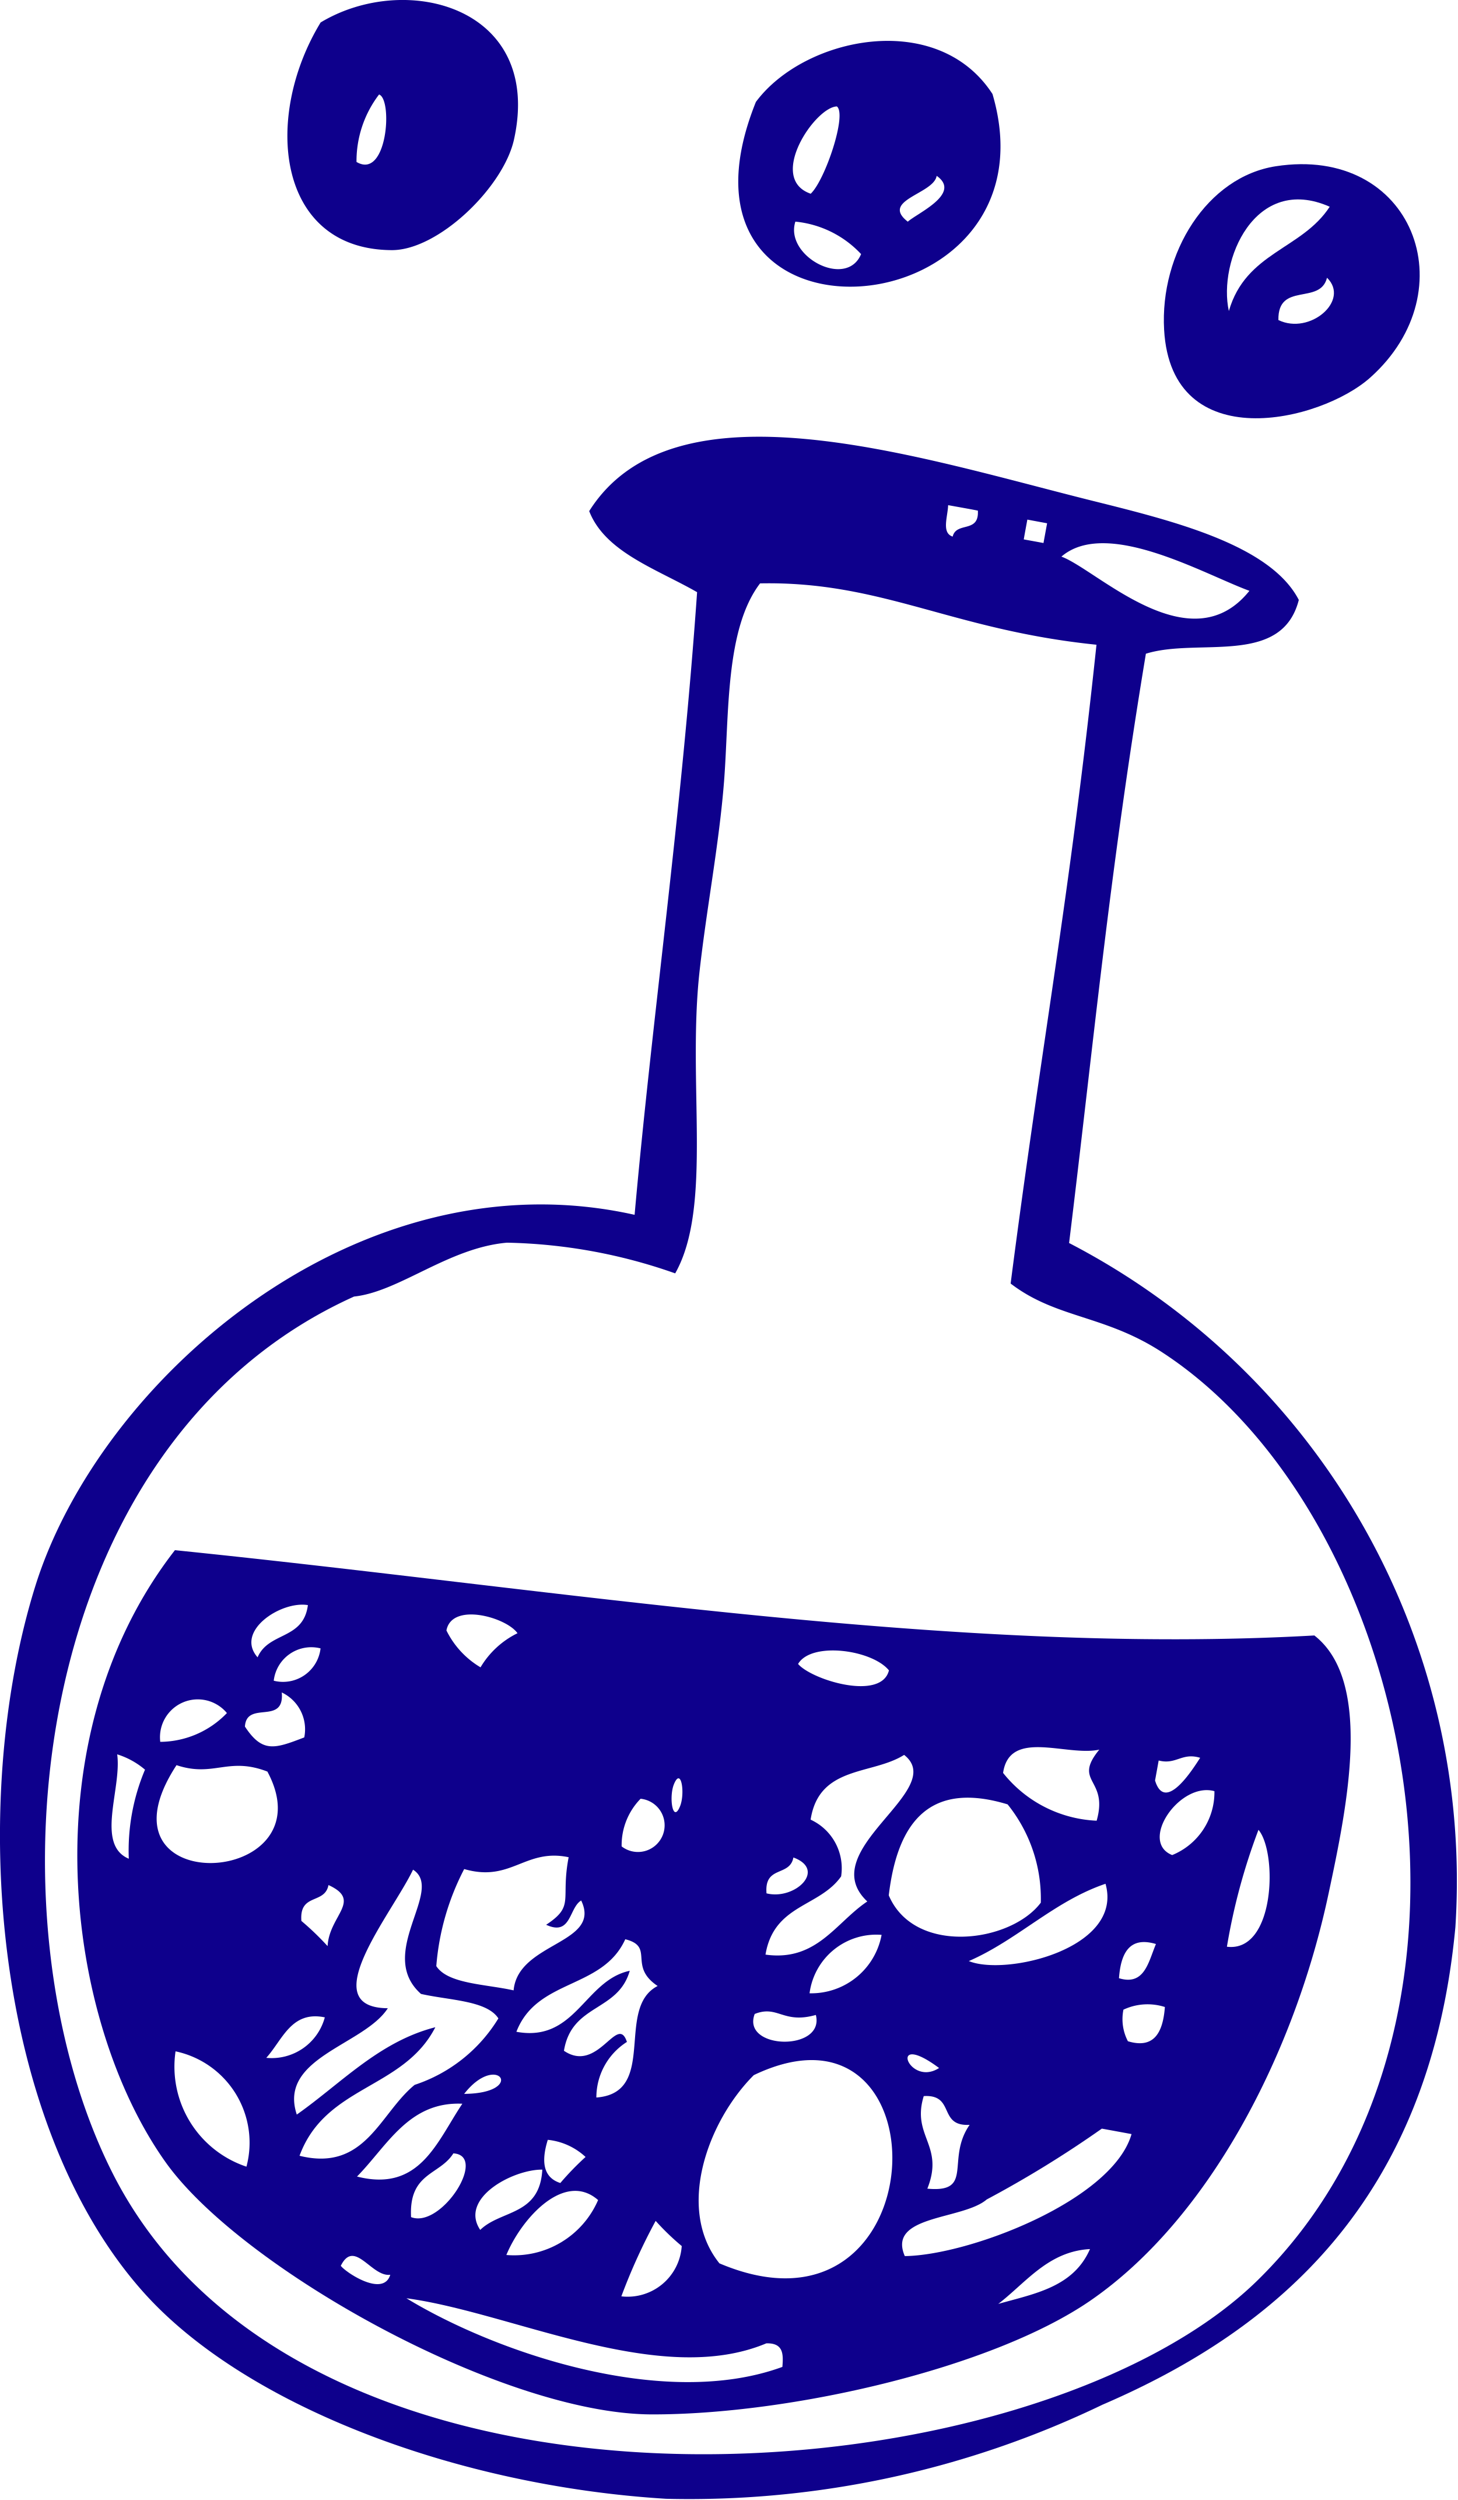 <svg id="Layer_1" data-name="Layer 1" xmlns="http://www.w3.org/2000/svg" width="34.55" height="59.222" viewBox="0 0 34.55 59.222"><defs><style>.cls-1{fill:#0e008c;fill-rule:evenodd;}</style></defs><title>icn-03</title><path class="cls-1" d="M5378.52,885.994c1.654,5.635-8.127,6.452-5.607.188,1.14-1.539,4.298-2.206,5.607-.188h0Zm-4.308,2.362h0c0.34-.318.866-1.879,0.62-2.068-0.517.015-1.661,1.708-.62,2.068h0Zm2.301,0.662h0c0.225-.203,1.283-0.665.684-1.086-0.067.431-1.344,0.573-.684,1.086h0Zm-1.107.768h0a2.454,2.454,0,0,0-1.557-.769C5373.585,889.834,5375.06,890.621,5375.406,889.786Z" transform="translate(-5355.001 -883.767)"/><path class="cls-1" d="M5362.599,884.299c2.018-1.217,5.277-.37,4.582,2.774-0.252,1.135-1.801,2.629-2.902,2.619-2.726-.018-3.047-3.149-1.68-5.393h0Zm0.85,3.304h0c0.728,0.431.864-1.479,0.535-1.598A2.598,2.598,0,0,0,5363.449,887.603Z" transform="translate(-5355.001 -883.767)"/><path class="cls-1" d="M5385.234,887.705c3.242-.501,4.555,2.94,2.235,5.008-1.181,1.051-4.711,1.886-4.882-1.133-0.104-1.818,1.019-3.624,2.647-3.875h0Zm-1.113,3.43h0c0.402-1.397,1.728-1.454,2.39-2.471-1.776-.786-2.652,1.29-2.39,2.471h0Zm1.174,0.213h0c0.744,0.362,1.705-.464,1.152-1.002C5386.284,891.002,5385.279,890.434,5385.295,891.348Z" transform="translate(-5355.001 -883.767)"/><path class="cls-1" d="M5386.147,922.507c1.389,1.083.784,4.023,0.336,6.118-0.806,3.795-2.832,7.696-5.632,9.63-2.327,1.609-7.131,2.714-10.424,2.703-3.548-.017-9.721-3.466-11.504-5.977-2.38-3.346-3.25-10.031.223-14.494,9.146,0.929,18.449,2.504,27.002,2.02h0Zm-12.234.675h0c0.32,0.377,1.972.885,2.153,0.152-0.398-.49-1.839-0.688-2.153-0.152h0Zm-8.333-.794h0a2.086,2.086,0,0,0,.808.874,2.083,2.083,0,0,1,.876-0.808c-0.26-.376-1.557-0.745-1.684-0.065h0Zm16.878,3.081h0c-0.029.158-.056,0.312-0.086,0.473,0.236,0.783.892-.264,1.069-0.537-0.435-.133-0.567.171-0.982,0.064h0Zm-21.353-2.444h0c0.262-.611,1.085-0.408,1.192-1.237-0.632-.107-1.739.615-1.192,1.237h0Zm17.666,2.738h0a2.999,2.999,0,0,0,2.217,1.132c0.289-1.01-.579-0.9.063-1.684-0.767.171-2.127-.506-2.28,0.552h0Zm4.007,1.946h0a1.606,1.606,0,0,0,1.001-1.514c-0.826-.227-1.795,1.198-1.001,1.514h0Zm-21.29-4.13h0a0.895,0.895,0,0,0,1.109-.766,0.895,0.895,0,0,0-1.109.766h0Zm12.722,3.291h0a1.266,1.266,0,0,1,.723,1.344c-0.516.733-1.593,0.659-1.792,1.853,1.214,0.169,1.663-.758,2.412-1.259-1.291-1.214,1.937-2.635.873-3.472-0.76.481-2.016,0.245-2.216,1.534h0Zm9.865,3.01h0c1.144,0.143,1.201-2.231.748-2.769a14.506,14.506,0,0,0-.748,2.769h0Zm-6.116.34h0c0.876,0.36,3.674-.297,3.239-1.831-1.217.412-2.083,1.329-3.239,1.831h0Zm1.706-1.385h0a3.562,3.562,0,0,0-.787-2.327c-1.821-.553-2.606.384-2.816,2.155,0.607,1.429,2.891,1.123,3.603.173h0Zm-18.86-4.17h0c0.416,0.634.71,0.524,1.406,0.257a0.966,0.966,0,0,0-.533-1.065c0.07,0.789-.832.179-0.873,0.807h0Zm10.313,1.882h0c0.121-.306.024-0.941-0.149-0.511-0.122.309-.022,0.941,0.149,0.511h0Zm-12.319-1.52h0a2.208,2.208,0,0,0,1.579-.682,0.896,0.896,0,0,0-1.579.682h0Zm10.933,2.477h0a0.632,0.632,0,1,0,.449-1.129,1.571,1.571,0,0,0-.449,1.129h0Zm3.433,1.112h0c0.668,0.167,1.434-.555.637-0.85-0.086.463-.693,0.181-0.637,0.85h0Zm-13.981-3.037h0c-2.109,3.218,3.634,2.914,2.153.152-0.932-.359-1.269.143-2.153-0.152h0Zm-1.131,2.218h0a4.934,4.934,0,0,1,.384-2.111,1.874,1.874,0,0,0-.659-0.363c0.112,0.811-.521,2.137.275,2.473h0Zm23.464,2.829h0c0.606,0.184.696-.382,0.876-0.81-0.607-.182-0.83.185-0.876,0.81h0Zm-13.041-2.866h0c-1.038-.217-1.361.603-2.475,0.28a5.991,5.991,0,0,0-.661,2.299c0.275,0.424,1.163.425,1.832,0.575,0.102-1.145,2.098-1.099,1.601-2.129-0.291.173-.232,0.852-0.83,0.575,0.688-.454.337-0.58,0.533-1.599h0Zm5.709,3.223h0a1.695,1.695,0,0,0,1.707-1.384,1.594,1.594,0,0,0-1.707,1.384h0Zm-9.994.354h0c-0.564.878-2.606,1.166-2.157,2.519,1.058-.745,1.949-1.727,3.283-2.069-0.757,1.475-2.603,1.372-3.218,3.045,1.563,0.387,1.898-1.004,2.728-1.68a3.665,3.665,0,0,0,1.984-1.574c-0.275-.426-1.163-0.427-1.834-0.58-1.079-.961.569-2.458-0.188-2.943-0.502,1.049-2.359,3.269-.599,3.282h0Zm17.432,0.034h0a1.126,1.126,0,0,0,.106.748c0.606,0.182.829-.184,0.876-0.811a1.346,1.346,0,0,0-.982.063h0Zm-19.479-2.101h0a6.54,6.54,0,0,1,.62.596c0.038-.73.83-1.077,0.021-1.447-0.089.466-.695,0.181-0.642,0.851h0Zm7.713,2.865h0a1.558,1.558,0,0,0-.724,1.317c1.47-.11.434-2.117,1.452-2.642-0.711-.476-0.059-0.931-0.767-1.107-0.541,1.194-2.091.925-2.58,2.192,1.405,0.257,1.613-1.219,2.686-1.445-0.278.978-1.377,0.775-1.559,1.895,0.813,0.55,1.266-.897,1.492-0.21h0Zm3.028-.662h0c-0.323.849,1.669,0.894,1.449,0.023-0.779.221-.898-0.242-1.449-0.023h0Zm4.369,1.28h0c-1.236-.922-0.724.467,0,0h0Zm-4.391.169h0c-1.083,1.082-1.855,3.162-.814,4.458,5.2,2.205,5.428-6.668.814-4.458h0Zm4.113,2.689h0c1.119,0.104.432-.693,1.002-1.512-0.755.043-.335-0.725-1.087-0.681-0.296.955,0.497,1.158,0.085,2.193h0Zm4.135-1.422h0a25.779,25.779,0,0,1-2.728,1.678c-0.568.488-2.366,0.364-1.941,1.341,1.523-.018,4.923-1.318,5.373-2.89-0.235-.043-0.469-0.087-0.704-0.129h0Zm-19.8-1.677h0a1.303,1.303,0,0,0,1.387-.959c-0.795-.163-0.999.53-1.387,0.959h0Zm4.689,0.854h0c1.489-.014.794-1.018,0,0h0Zm-5.159,1.724h0a2.212,2.212,0,0,0-1.68-2.732,2.497,2.497,0,0,0,1.68,2.732h0Zm2.62,0.234h0c1.49,0.378,1.89-.823,2.496-1.725-1.269-.056-1.774.99-2.496,1.725h0Zm2.92,1.264h0c0.49-.479,1.411-0.331,1.471-1.428-0.695-.007-1.976.676-1.471,1.428h0Zm1.898-1.111h0a6.749,6.749,0,0,1,.598-0.617,1.546,1.546,0,0,0-.895-0.406c-0.163.524-.104,0.895,0.297,1.023h0Zm10.378,2.864h0c0.855-.243,1.778-0.393,2.173-1.299-0.985.054-1.506,0.784-2.173,1.299h0Zm-13.915-2.056h0c0.715,0.279,1.828-1.462,1.002-1.51-0.323.52-1.057,0.449-1.002,1.51h0Zm2.258,0.897h0a2.168,2.168,0,0,0,2.174-1.301c-0.795-.698-1.813.432-2.174,1.301h0Zm2.726,0.98h0a1.286,1.286,0,0,0,1.43-1.192,5.919,5.919,0,0,1-.618-0.596,13.956,13.956,0,0,0-.813,1.788h0Zm-5.477-.512h0c-0.443.062-.848-0.865-1.172-0.212,0.119,0.161,1.011.751,1.172,0.212h0Zm8.909,1.626h0c-2.528,1.057-6.018-.732-8.526-1.069,2.075,1.265,6.081,2.66,8.909,1.626C5373.565,939.537,5373.571,939.262,5373.157,939.275Z" transform="translate(-5355.001 -883.767)"/><path class="cls-1" d="M5385.779,897.976c-0.404,1.587-2.387.889-3.624,1.276-0.872,5.252-1.236,9.202-1.82,13.959a17.014,17.014,0,0,1,9.154,16.204c-0.61,6.52-4.286,9.558-8.364,11.314a22.568,22.568,0,0,1-10.338,2.228c-4.984-.304-10.031-2.22-12.422-4.933-3.527-3.995-4.12-11.579-2.527-16.687,1.525-4.879,7.636-10.262,14.201-8.794,0.421-4.716,1.108-9.433,1.481-14.749-0.972-.557-2.179-0.949-2.557-1.92,2.009-3.185,7.769-1.281,11.916-.247,1.896,0.473,4.219,1.038,4.898,2.348h0Zm-8.203-1.498h0c0.087-.363.631-0.072,0.597-0.616-0.234-.046-0.469-0.086-0.704-0.129-0.011.281-.161,0.657,0.108,0.745h0Zm1.685,0.066h0c0.156,0.029.312,0.056,0.467,0.086,0.029-.156.057-0.311,0.086-0.468-0.156-.029-0.311-0.057-0.468-0.087-0.029.158-.059,0.316-0.085,0.469h0Zm0.892,0.408h0c0.833,0.301,3.051,2.562,4.455.81-1.077-.394-3.385-1.731-4.455-0.81h0Zm-7.141.634h0c-0.827,1.085-.73,3.089-0.853,4.687-0.116,1.482-.41,2.981-0.58,4.496-0.296,2.658.316,5.579-.578,7.161a12.665,12.665,0,0,0-3.986-.727c-1.387.12-2.55,1.162-3.624,1.276-7.749,3.495-8.787,14.689-5.726,20.757,4.596,9.109,21.806,7.797,27.152,2.531,6.22-6.123,3.699-18.09-2.288-21.975-1.357-.881-2.498-0.793-3.579-1.621,0.714-5.548,1.405-9.171,2.034-15.132C5377.549,898.689,5375.902,897.527,5373.011,897.586Z" transform="translate(-5355.001 -883.767)"/></svg>